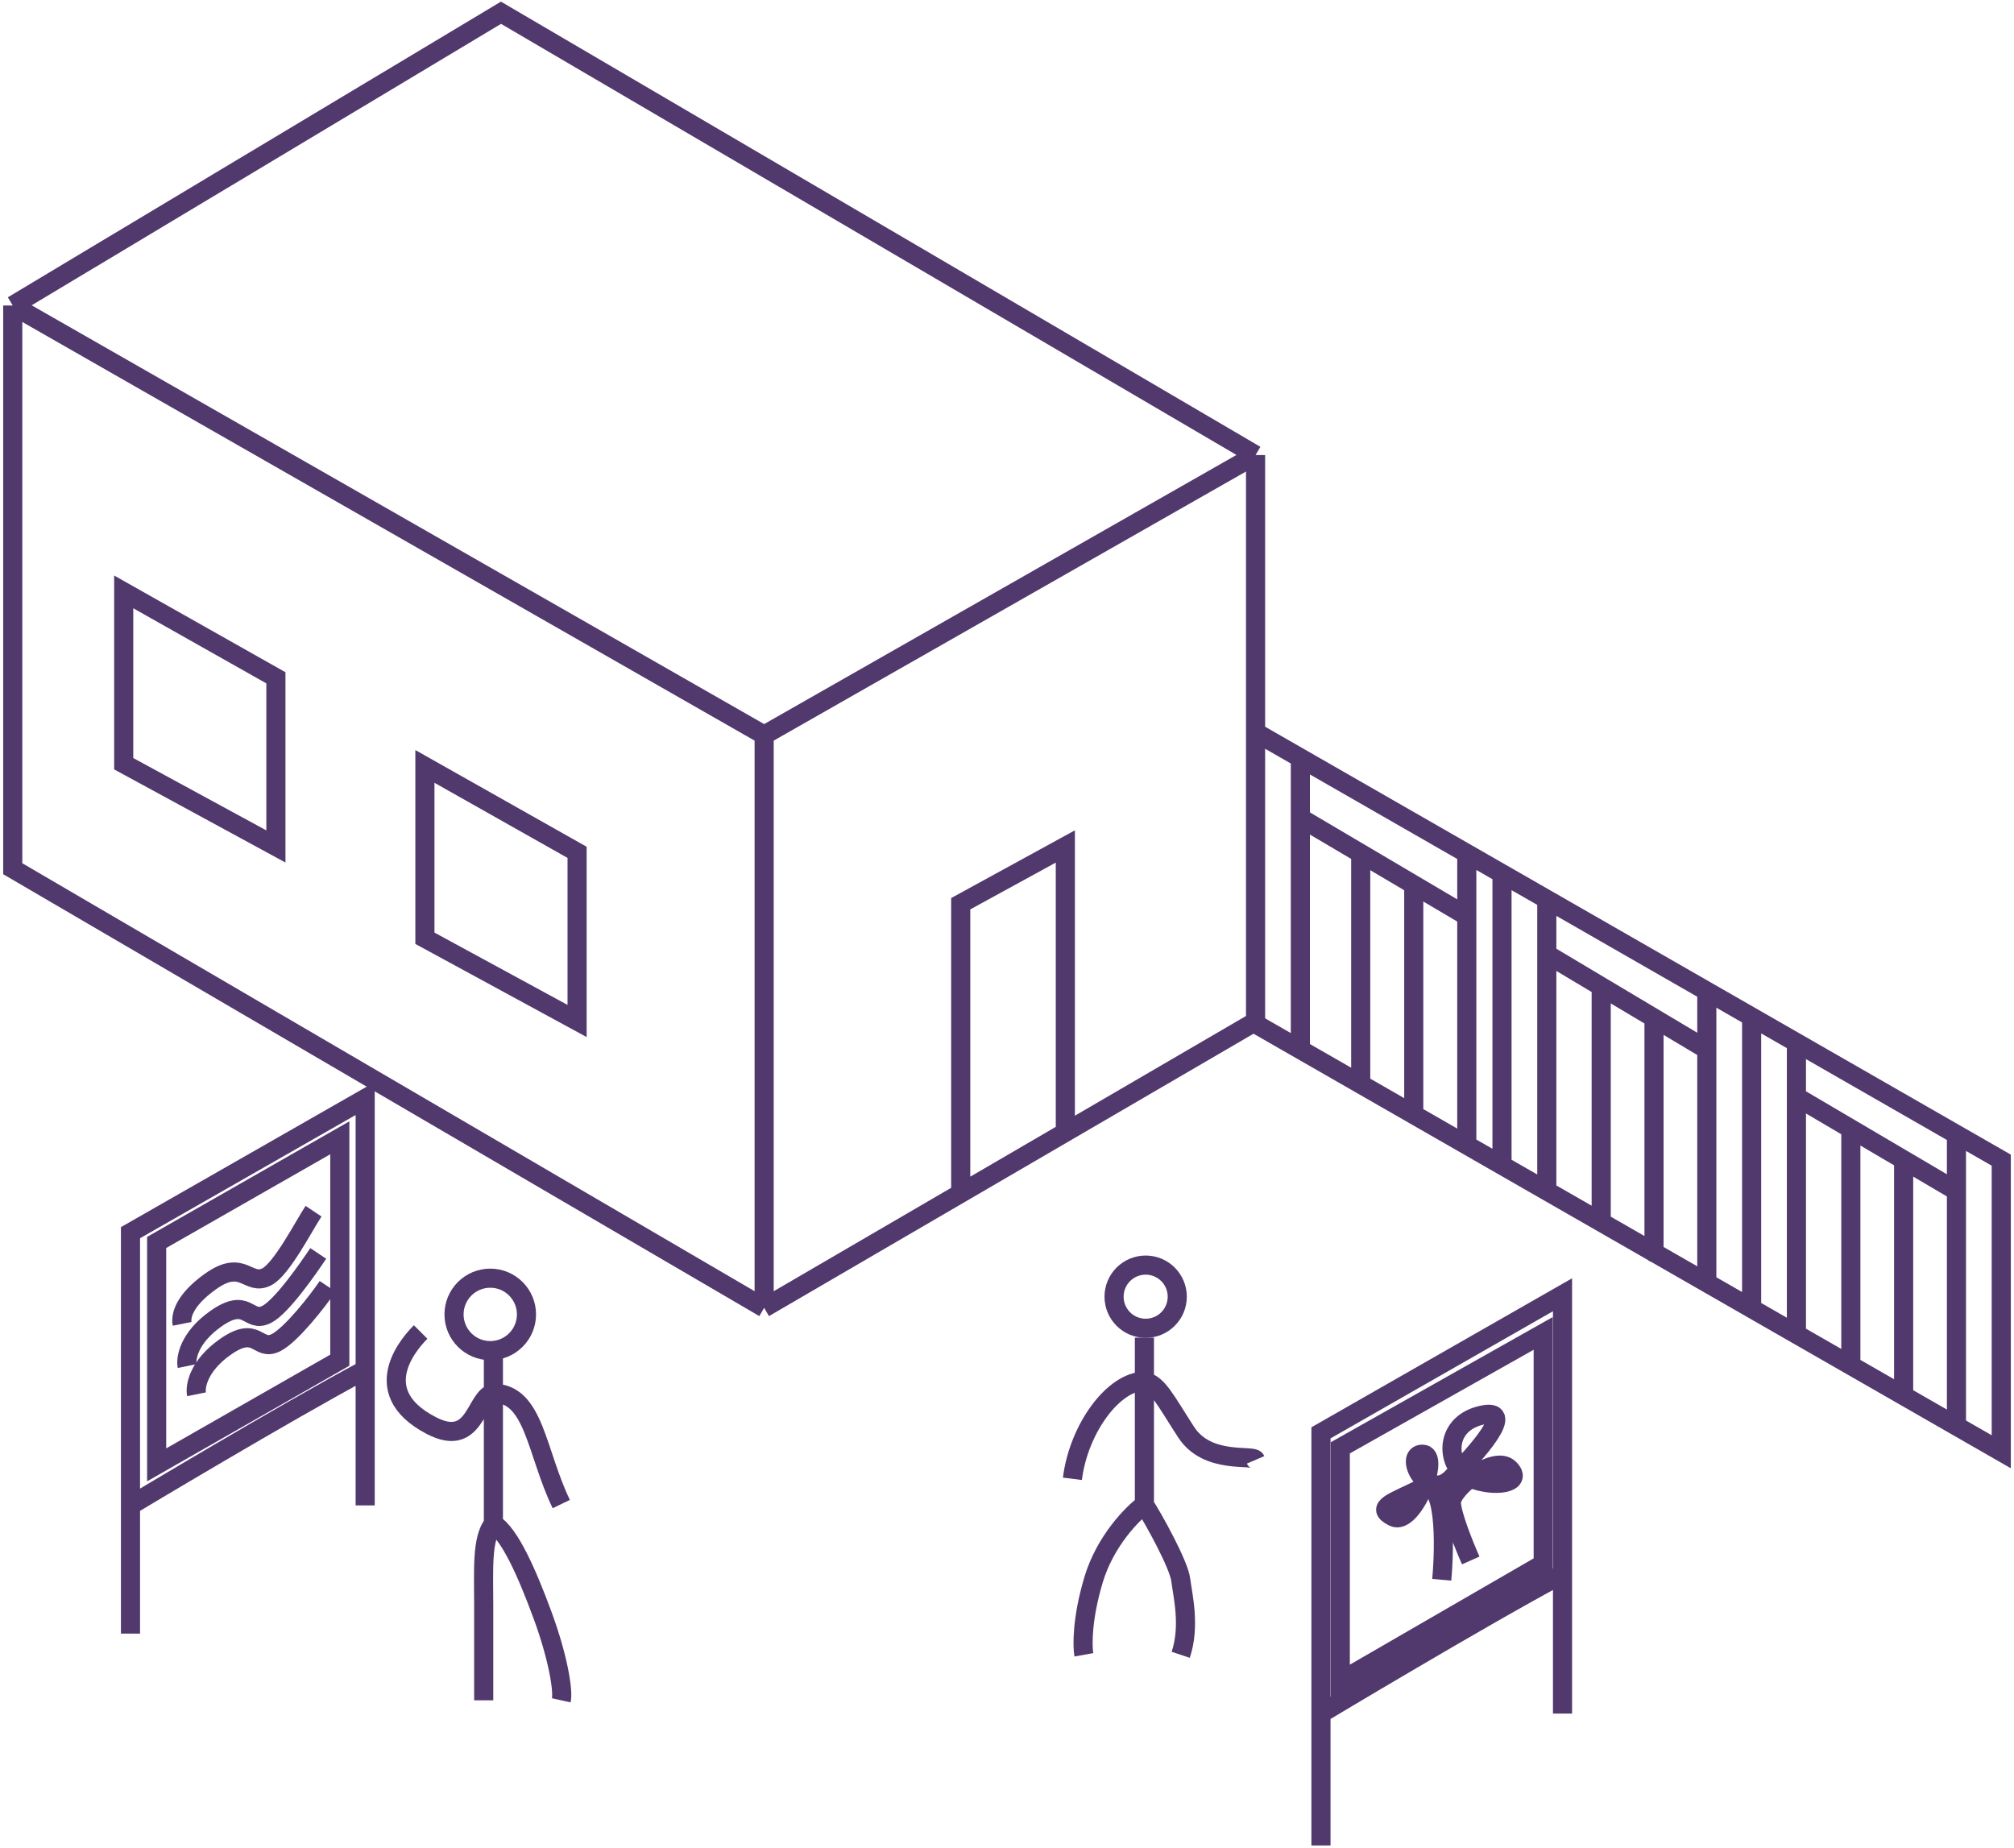 <?xml version="1.0" encoding="UTF-8"?> <svg xmlns="http://www.w3.org/2000/svg" width="158" height="145" viewBox="0 0 158 145" fill="none"><path d="M1 23.967V68.154L59.948 102.605M1 23.967L59.948 57.669M1 23.967L39.304 1L98.5 35.701M59.948 57.669V102.605M59.948 57.669L98.5 35.701M59.948 102.605L75.369 93.618M98.5 35.701V80.137L83.577 88.835M75.369 93.618V70.9L83.577 66.407V88.835M75.369 93.618L83.577 88.835M9.705 46.435L21.644 53.176V66.407L9.705 59.916V46.435ZM33.334 60.128L45.273 66.868V80.099L33.334 73.609V60.128Z" stroke="#51396E" stroke-width="1.5"></path><path d="M98.5 80.325L102.015 82.342M98.5 57.447L102.015 59.464M117.833 68.541V91.419M117.833 68.541L115.071 66.956M117.833 68.541L121.348 70.558M117.833 91.419L115.071 89.834M117.833 91.419L121.348 93.436M137.416 79.779V102.657M137.416 79.779L133.901 77.762M137.416 79.779L140.931 81.796M137.416 102.657L133.901 100.64M137.416 102.657L140.931 104.674M102.015 59.464L115.071 66.956M102.015 59.464V64.161M102.015 82.342V64.161M102.015 82.342L106.749 85.058M115.071 66.956V71.87M115.071 89.834V71.87M115.071 89.834L110.91 87.446M121.348 70.558L133.901 77.762M121.348 70.558V74.854M121.348 93.436V74.854M121.348 93.436L125.616 95.885M133.901 77.762V82.342M133.901 100.64V82.342M133.901 100.64L129.759 98.262M140.931 81.796L153.485 89M140.931 81.796V86.044M140.931 104.674V86.044M140.931 104.674L145.2 107.123M153.485 89L157 91.017V113.895L153.485 111.878M153.485 89V93.436M153.485 111.878V93.436M153.485 111.878L149.342 109.5M102.015 64.161L106.749 66.956M115.071 71.87L110.91 69.413M121.348 74.854L125.616 77.4M133.901 82.342L129.759 79.871M140.931 86.044L145.2 88.557M153.485 93.436L149.342 90.996M106.749 66.956V85.058M106.749 66.956L110.91 69.413M106.749 85.058L110.91 87.446M110.91 69.413V87.446M125.616 77.4V95.885M125.616 77.4L129.759 79.871M125.616 95.885L129.759 98.262M129.759 79.871C129.759 86.261 129.759 98.886 129.759 98.262M145.2 88.557V107.123M145.2 88.557L149.342 90.996M145.2 107.123L149.342 109.5M149.342 90.996V109.5" stroke="#51396E" stroke-width="1.5"></path><path d="M113.106 123.938C113.359 121.159 113.41 115.828 111.59 116.737C109.316 117.874 107.8 118.253 109.316 119.011C110.832 119.769 113.106 114.084 111.59 114.084C110.074 114.084 111.969 117.874 113.864 115.979C115.759 114.084 119.171 110.294 116.138 111.052C113.106 111.81 113.485 115.221 115.38 115.979C117.275 116.737 119.549 116.359 118.412 115.221C117.275 114.084 113.864 116.738 113.864 117.874C113.864 118.784 114.875 121.285 115.38 122.422" stroke="#51396E" stroke-width="1.5"></path><path d="M103.631 144.784V134.434M122.581 134.434V123.482M103.631 134.434V112.41L122.581 101.578V123.482M103.631 134.434C103.631 134.434 116.265 126.852 122.581 123.482" stroke="#51396E" stroke-width="1.5"></path><path d="M105.147 131.898V113.586L121.066 104.609V122.691L105.147 131.898Z" stroke="#51396E" stroke-width="1.5"></path><path d="M10.237 128.162V118.106M28.648 118.106V107.465M10.237 118.106V96.707L28.648 86.184V107.465M10.237 118.106C10.237 118.106 22.511 110.739 28.648 107.465" stroke="#51396E" stroke-width="1.5"></path><path d="M12.29 114.922V97.474L26.658 89.264V106.711L12.29 114.922Z" stroke="#51396E" stroke-width="1.5"></path><path d="M15.417 109.385C15.294 108.771 15.564 107.176 17.626 105.703C20.204 103.862 20.179 106.071 21.652 105.335C22.83 104.746 24.966 102.021 25.703 100.916" stroke="#51396E" stroke-width="1.5"></path><path d="M14.681 107.171C14.558 106.558 14.828 104.962 16.89 103.489C19.468 101.648 19.443 103.857 20.916 103.121C22.094 102.532 24.23 99.439 24.966 98.334" stroke="#51396E" stroke-width="1.5"></path><path d="M14.288 103.859C14.165 103.245 14.435 102.018 16.497 100.545C19.075 98.704 19.443 100.913 20.916 100.177C22.094 99.588 23.862 96.126 24.598 95.022" stroke="#51396E" stroke-width="1.5"></path><circle cx="3.592" cy="3.592" r="2.842" transform="matrix(-1 0 0 1 42.053 99.527)" stroke="#51396E" stroke-width="1.5"></circle><path d="M38.707 105.687V109.304M38.707 119.548C39.975 120.307 41.349 123.415 42.566 126.724C43.783 130.033 44.201 132.637 44.032 133.395M38.707 119.548C37.778 120.72 37.947 123.132 37.947 125.96C37.947 127.299 37.947 130.829 37.947 133.395M38.707 119.548V109.304M38.707 109.304C41.919 109.304 42.053 113.894 44.032 117.999M38.707 109.304C37.271 109.58 37.329 113.648 33.842 111.842C28.483 109.067 32.5 105 33 104.5" stroke="#51396E" stroke-width="1.5"></path><circle cx="3.229" cy="3.229" r="2.479" transform="matrix(-1 0 0 1 93.107 98.5)" stroke="#51396E" stroke-width="1.5"></circle><path d="M89.78 104.943V108.362M89.78 118.048C88.83 118.745 86.703 120.897 85.791 123.936C84.88 126.975 84.905 129.127 85.031 129.824M89.78 118.048C90.476 119.125 92.477 122.721 92.629 123.936C92.781 125.152 93.388 127.545 92.629 129.824M89.78 118.048V108.362M89.78 108.362C87.374 108.362 84.627 112.054 84.131 116.017M89.78 108.362C90.856 108.615 91.378 109.768 93.05 112.351C94.721 114.934 98.31 114.088 98.5 114.531" stroke="#51396E" stroke-width="1.5"></path></svg> 